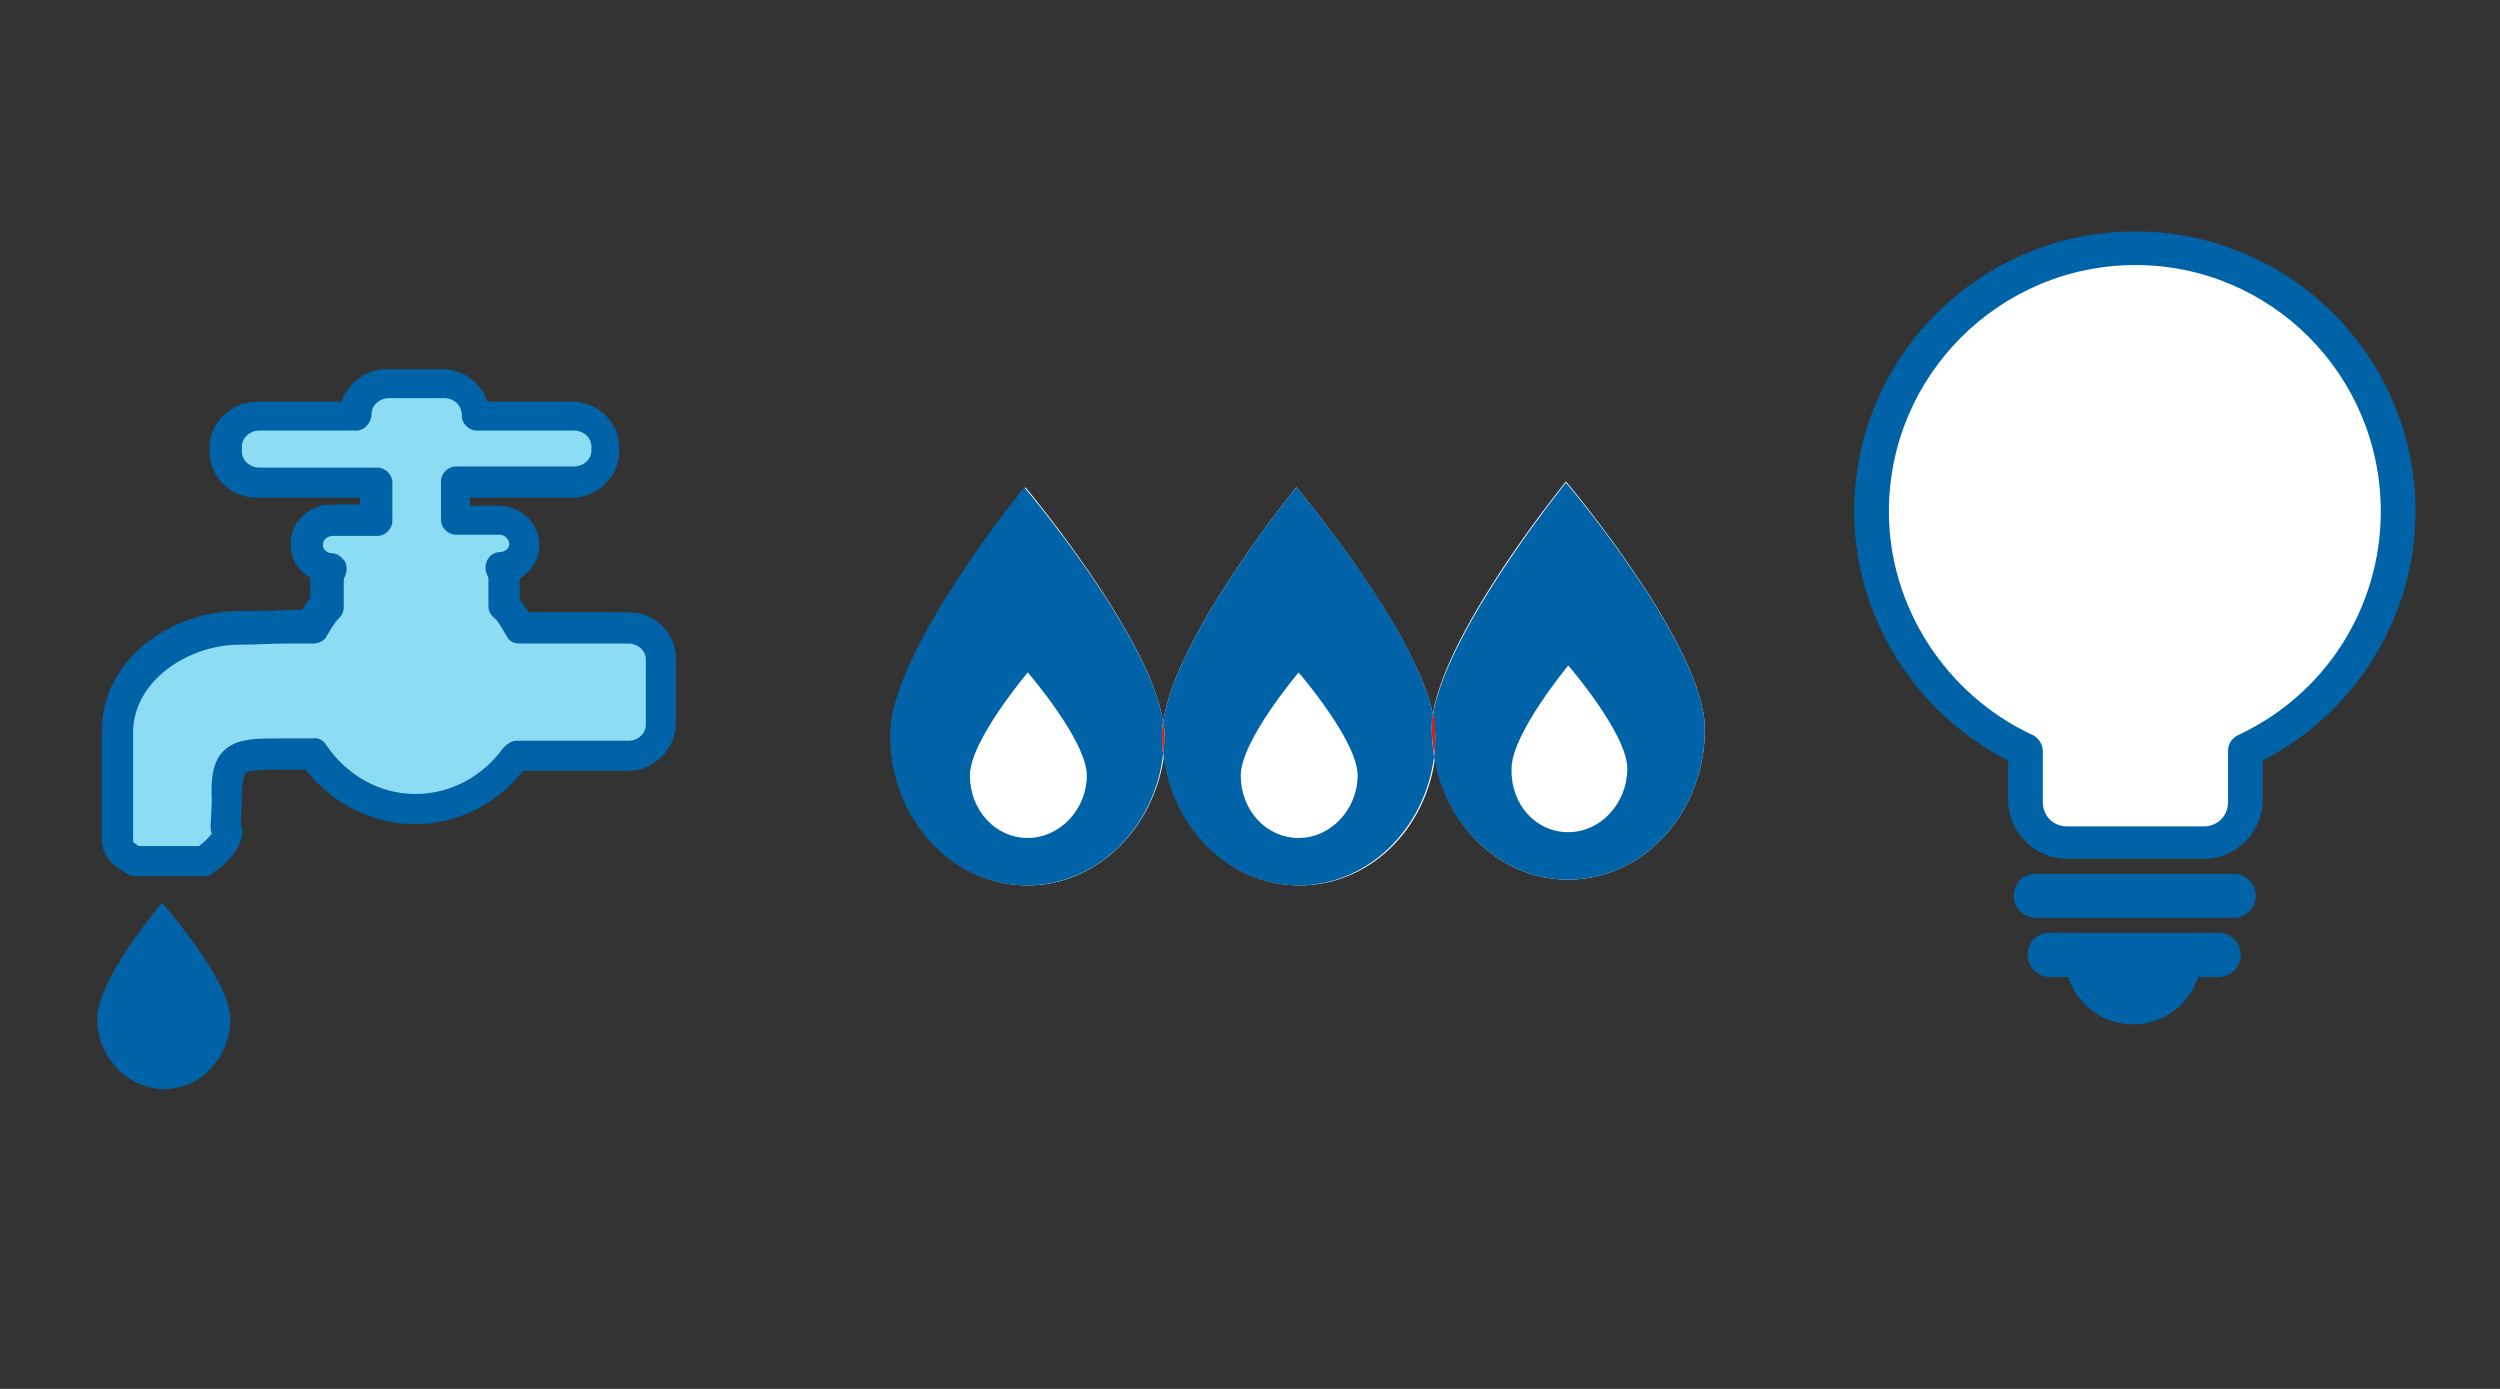 <?xml version="1.0" encoding="utf-8"?>
<!-- Generator: Adobe Illustrator 27.5.0, SVG Export Plug-In . SVG Version: 6.00 Build 0)  -->
<svg version="1.1" id="レイヤー_1" xmlns="http://www.w3.org/2000/svg" xmlns:xlink="http://www.w3.org/1999/xlink" x="0px"
	 y="0px" viewBox="0 0 216 120" style="enable-background:new 0 0 216 120;" xml:space="preserve">
<rect x="0" y="0" width="216" height="120" fill="#333333" stroke="none"/>
<style type="text/css">
	.st0{fill:#FFFFFF;}
	.st1{fill:#0063A7;}
	.st2{fill:#D8200D;}
	.st3{fill:#8CDDF4;}
</style>
<g>
	<g>
		<g id="XMLID_00000181774697204437297120000017896448010615772562_">
			<g>
				<path class="st0" d="M135.5,76c6.5,0,11.8-5.8,11.8-13c0-7.2-12-21.4-12-21.4S125,54.2,123.8,61.7c-1.6-7.5-11.8-19.6-11.8-19.6
					S101.5,55,100.5,62.4C99.4,55,88.6,42.1,88.6,42.1S77,56.4,77,63.5s5.2,13,11.8,13c6,0,11-5,11.8-11.4
					c0.7,6.4,5.6,11.4,11.7,11.4c6,0,10.9-4.8,11.7-11.1C124.9,71.4,129.7,76,135.5,76z"/>
				<path class="st0" d="M140.5,66.5c0,3-2.3,5.5-5.1,5.5s-5-2.5-5-5.5c0-3,4.9-8.9,4.9-8.9S140.5,63.5,140.5,66.5z"/>
				<path class="st1" d="M147.3,63c0,7.2-5.3,13-11.8,13c-5.8,0-10.6-4.6-11.6-10.6c0.1-0.6,0.1-1.2,0.1-1.8c0-0.6-0.1-1.2-0.2-1.8
					c1.2-7.4,11.5-20.1,11.5-20.1S147.3,55.8,147.3,63z M135.5,71.9c2.8,0,5.1-2.5,5.1-5.5c0-3-5.1-8.9-5.1-8.9s-4.9,5.9-4.9,8.9
					C130.5,69.5,132.7,71.9,135.5,71.9z"/>
				<path class="st2" d="M124,63.5c0,0.6,0,1.2-0.1,1.8c-0.1-0.8-0.2-1.6-0.2-2.4c0-0.4,0-0.8,0.1-1.3C124,62.3,124,63,124,63.5z"/>
				<path class="st0" d="M117.2,67c0,3-2.3,5.4-5.1,5.4s-5-2.5-5-5.4c0-3,4.9-8.9,4.9-8.9S117.2,64,117.2,67z"/>
				<path class="st1" d="M107.2,67c0,3,2.2,5.4,5,5.4s5.1-2.5,5.1-5.4c0-3-5.1-8.9-5.1-8.9S107.2,64,107.2,67z M112.2,76.5
					c-6,0-11-5-11.7-11.4c0.1-0.5,0.1-1.1,0.1-1.6c0-0.4,0-0.7-0.1-1.1c1-7.4,11.5-20.3,11.5-20.3s10.2,12,11.8,19.6
					c-0.1,0.5-0.1,0.9-0.1,1.3c0,0.8,0.1,1.6,0.2,2.4C123.1,71.7,118.1,76.5,112.2,76.5z"/>
				<path class="st2" d="M100.5,62.4c0.1,0.4,0.1,0.8,0.1,1.1c0,0.5,0,1.1-0.1,1.6c-0.1-0.5-0.1-1.1-0.1-1.6
					C100.4,63.2,100.4,62.8,100.5,62.4z"/>
				<path class="st0" d="M93.8,67c0,3-2.3,5.4-5.1,5.4s-5-2.5-5-5.4c0-3,4.9-8.9,4.9-8.9S93.8,64,93.8,67z"/>
				<path class="st1" d="M83.8,67c0,3,2.2,5.4,5,5.4s5.1-2.5,5.1-5.4c0-3-5.1-8.9-5.1-8.9S83.8,64,83.8,67z M100.5,65.1
					c-0.7,6.4-5.7,11.4-11.8,11.4c-6.5,0-11.8-5.8-11.8-13s11.6-21.4,11.6-21.4S99.4,55,100.5,62.4c-0.1,0.4-0.1,0.8-0.1,1.1
					C100.4,64.1,100.4,64.6,100.5,65.1z"/>
			</g>
		</g>
	</g>
	<g>
		<g id="XMLID_00000128487598579835238980000003041994206015559321_">
			<g>
				<path class="st3" d="M57.1,57v5.6c0,1.5-1.3,2.7-2.8,2.7h-9.7c-1.9,2.7-5,4.6-8.7,4.6c-3.7,0-6.9-1.9-8.8-4.7l-2.9,0
					c-4,0-4.7,0.1-4.6,4.1l-0.1,2.2c0.7,1.3-1.9,3-1.9,3h-6c-1.7-0.9-1.4-1.7-1.4-1.7l0-9.4c0-5.5,5.6-9,10.5-9
					c2.3,0,3.6-0.1,6.3-0.1c0.4-0.6,0.7-1.3,1.3-1.8v-2.1c0-0.4,0.1-0.8,0.3-1.1c-1.1-0.1-2-0.9-2-2c0-1.2,1-2.1,2.2-2.1h3.8v-3.3
					H22.3c-1.5,0-2.8-1.2-2.8-2.7v-0.3c0-1.5,1.3-2.7,2.8-2.7h8.4v-0.1c0-1.5,1.3-2.7,2.8-2.7h4.8c1.6,0,2.8,1.2,2.8,2.7v0.1h8.4
					c1.6,0,2.8,1.2,2.8,2.7V39c0,1.5-1.3,2.7-2.8,2.7H39.3V45h3.8c1.2,0,2.2,0.9,2.2,2.1c0,1.1-0.9,1.9-2,2c0.2,0.3,0.3,0.7,0.3,1.1
					v2.1c0.6,0.6,0.9,1.3,1.4,1.9h9.4C55.8,54.3,57.1,55.5,57.1,57z"/>
				<path class="st1" d="M19.9,88c0,3.4-2.6,6.1-5.7,6.1S8.4,91.4,8.4,88c0-3.4,5.6-10,5.6-10S19.9,84.7,19.9,88z"/>
			</g>
			<g>
				<path class="st1" d="M17.6,75.7h-6c-0.2,0-0.4-0.1-0.6-0.2c-2.1-1.1-2.2-2.4-2.2-3l0-9.4c0-6.2,6.1-10.3,11.8-10.3
					c1.6,0,2.7,0,4.1-0.1l1.4,0c0.2-0.3,0.4-0.7,0.7-1v-1.6c0-0.1,0-0.2,0-0.2c-1.1-0.6-1.7-1.7-1.7-2.9c0-1.9,1.6-3.4,3.5-3.4h2.5
					V43h-8.9c-2.3,0-4.1-1.8-4.1-4v-0.3c0-2.2,1.9-4,4.1-4h7.3c0.6-1.6,2.1-2.8,3.9-2.8h4.8c1.8,0,3.4,1.2,3.9,2.8h7.3
					c2.3,0,4.1,1.8,4.1,4V39c0,2.2-1.9,4-4.1,4h-8.8v0.7h2.5c1.9,0,3.5,1.5,3.5,3.4c0,1.2-0.7,2.3-1.7,2.9c0,0.1,0,0.2,0,0.2v1.6
					c0.3,0.4,0.5,0.7,0.8,1.1h8.6c2.3,0,4.1,1.8,4.1,4v5.6c0,2.2-1.9,4.1-4.1,4.1h-9.1c-2.3,2.9-5.7,4.6-9.3,4.6
					c-3.7,0-7.1-1.7-9.5-4.7l-2.2,0c-1.2,0-2.8,0-3,0.3c-0.1,0.1-0.3,0.7-0.3,2.4l-0.1,1.9c0.6,1.7-1,3.4-2.5,4.4
					C18.1,75.7,17.8,75.7,17.6,75.7z M12,73.1h5.2c0.5-0.4,1-0.9,1.1-1.1c-0.1-0.2-0.1-0.4-0.1-0.6l0.1-2.2c-0.1-2,0.1-3.4,1-4.3
					c1.1-1.1,2.7-1.1,4.9-1.1l2.9,0c0.4-0.1,0.9,0.2,1.1,0.6c1.8,2.6,4.6,4.2,7.7,4.2c3,0,5.8-1.5,7.6-4c0.3-0.3,0.7-0.6,1.1-0.6
					h9.7c0.8,0,1.5-0.6,1.5-1.4V57c0-0.8-0.7-1.4-1.5-1.4h-9.4c-0.5,0-0.9-0.2-1.1-0.6c-0.1-0.2-0.2-0.3-0.3-0.5
					c-0.3-0.5-0.5-0.9-0.9-1.2c-0.3-0.3-0.4-0.6-0.4-1v-2.1c0-0.2,0-0.3-0.1-0.5c-0.2-0.4-0.2-0.9,0-1.3c0.2-0.4,0.6-0.7,1.1-0.7
					c0.4,0,0.8-0.3,0.8-0.7c0-0.4-0.4-0.8-0.8-0.8h-3.8c-0.7,0-1.3-0.6-1.3-1.3v-3.3c0-0.7,0.6-1.3,1.3-1.3h10.2
					c0.8,0,1.5-0.6,1.5-1.4v-0.3c0-0.8-0.7-1.4-1.5-1.4h-8.4c-0.7,0-1.3-0.6-1.3-1.3c0-0.9-0.7-1.5-1.5-1.5h-4.8
					c-0.8,0-1.5,0.6-1.5,1.4c0,0.7-0.6,1.4-1.3,1.4h-8.4c-0.8,0-1.5,0.6-1.5,1.4V39c0,0.8,0.7,1.4,1.5,1.4h10.2
					c0.7,0,1.3,0.6,1.3,1.3V45c0,0.7-0.6,1.3-1.3,1.3h-3.8c-0.5,0-0.9,0.3-0.9,0.8c0,0.4,0.4,0.7,0.8,0.7c0.4,0,0.8,0.3,1.1,0.7
					c0.2,0.4,0.2,0.9,0,1.3c-0.1,0.2-0.1,0.3-0.1,0.5v2.1c0,0.4-0.1,0.7-0.4,1c-0.3,0.3-0.5,0.6-0.8,1.1c-0.1,0.2-0.2,0.3-0.3,0.5
					c-0.2,0.4-0.7,0.6-1.1,0.6l-2.2,0c-1.5,0-2.6,0.1-4.2,0.1c-4.4,0-9.2,3.1-9.2,7.6l0,9.4c0,0,0,0,0,0
					C11.5,72.8,11.7,72.9,12,73.1z M11.5,93C11.5,93,11.5,93,11.5,93C11.5,93,11.5,93,11.5,93z M11.5,93C11.5,93,11.5,93,11.5,93
					C11.5,93,11.5,93,11.5,93z M11.5,93L11.5,93L11.5,93z"/>
			</g>
		</g>
	</g>
	<g>
		<g>
			<path class="st1" d="M191.4,84.4h-14.3c-1,0-1.9-0.8-1.9-1.9s0.8-1.9,1.9-1.9h14.3c1,0,1.9,0.8,1.9,1.9S192.5,84.4,191.4,84.4z"
				/>
			<g id="XMLID_00000150088998324524877250000007702096372406591401_">
				<g>
					<path class="st0" d="M207.2,44.1c0,9.2-5.4,17-13.2,20.6v4.4c0,2-1.6,3.6-3.6,3.6h-11.8c-2,0-3.6-1.6-3.6-3.6v-4.4
						c-7.8-3.6-13.3-11.5-13.3-20.6c0-12.6,10.2-22.7,22.8-22.7S207.2,31.6,207.2,44.1z"/>
					<path class="st1" d="M178.4,82.6h11.8c0,3.3-2.7,5.9-5.9,5.9C181,88.5,178.4,85.8,178.4,82.6z"/>
				</g>
				<g>
					<path class="st1" d="M190.4,74.2h-11.8c-2.8,0-5.1-2.3-5.1-5.1v-3.4c-8.1-4.1-13.3-12.5-13.3-21.5c0-13.4,10.9-24.2,24.3-24.2
						c13.4,0,24.2,10.9,24.2,24.2c0,9.1-5.2,17.4-13.2,21.5v3.4C195.5,71.9,193.2,74.2,190.4,74.2z M184.5,22.9
						c-11.7,0-21.3,9.5-21.3,21.3c0,8.2,4.9,15.8,12.4,19.3c0.5,0.2,0.9,0.8,0.9,1.4v4.4c0,1.2,0.9,2.1,2.1,2.1h11.8
						c1.2,0,2.1-0.9,2.1-2.1v-4.4c0-0.6,0.3-1.1,0.9-1.4c7.5-3.5,12.3-11,12.3-19.3C205.7,32.4,196.2,22.9,184.5,22.9z"/>
					<path class="st1" d="M193,79.3h-17.1c-1,0-1.9-0.8-1.9-1.9s0.8-1.9,1.9-1.9H193c1,0,1.9,0.8,1.9,1.9S194,79.3,193,79.3z"/>
					<path class="st1" d="M178.4,84.4h-1.2c-1,0-1.9-0.8-1.9-1.9s0.8-1.9,1.9-1.9h1.2c1,0,1.9,0.8,1.9,1.9S179.4,84.4,178.4,84.4z"
						/>
					<path class="st1" d="M191.7,84.4h-1.5c-1,0-1.9-0.8-1.9-1.9s0.8-1.9,1.9-1.9h1.5c1,0,1.9,0.8,1.9,1.9S192.7,84.4,191.7,84.4z"
						/>
				</g>
			</g>
		</g>
	</g>
</g>
</svg>

